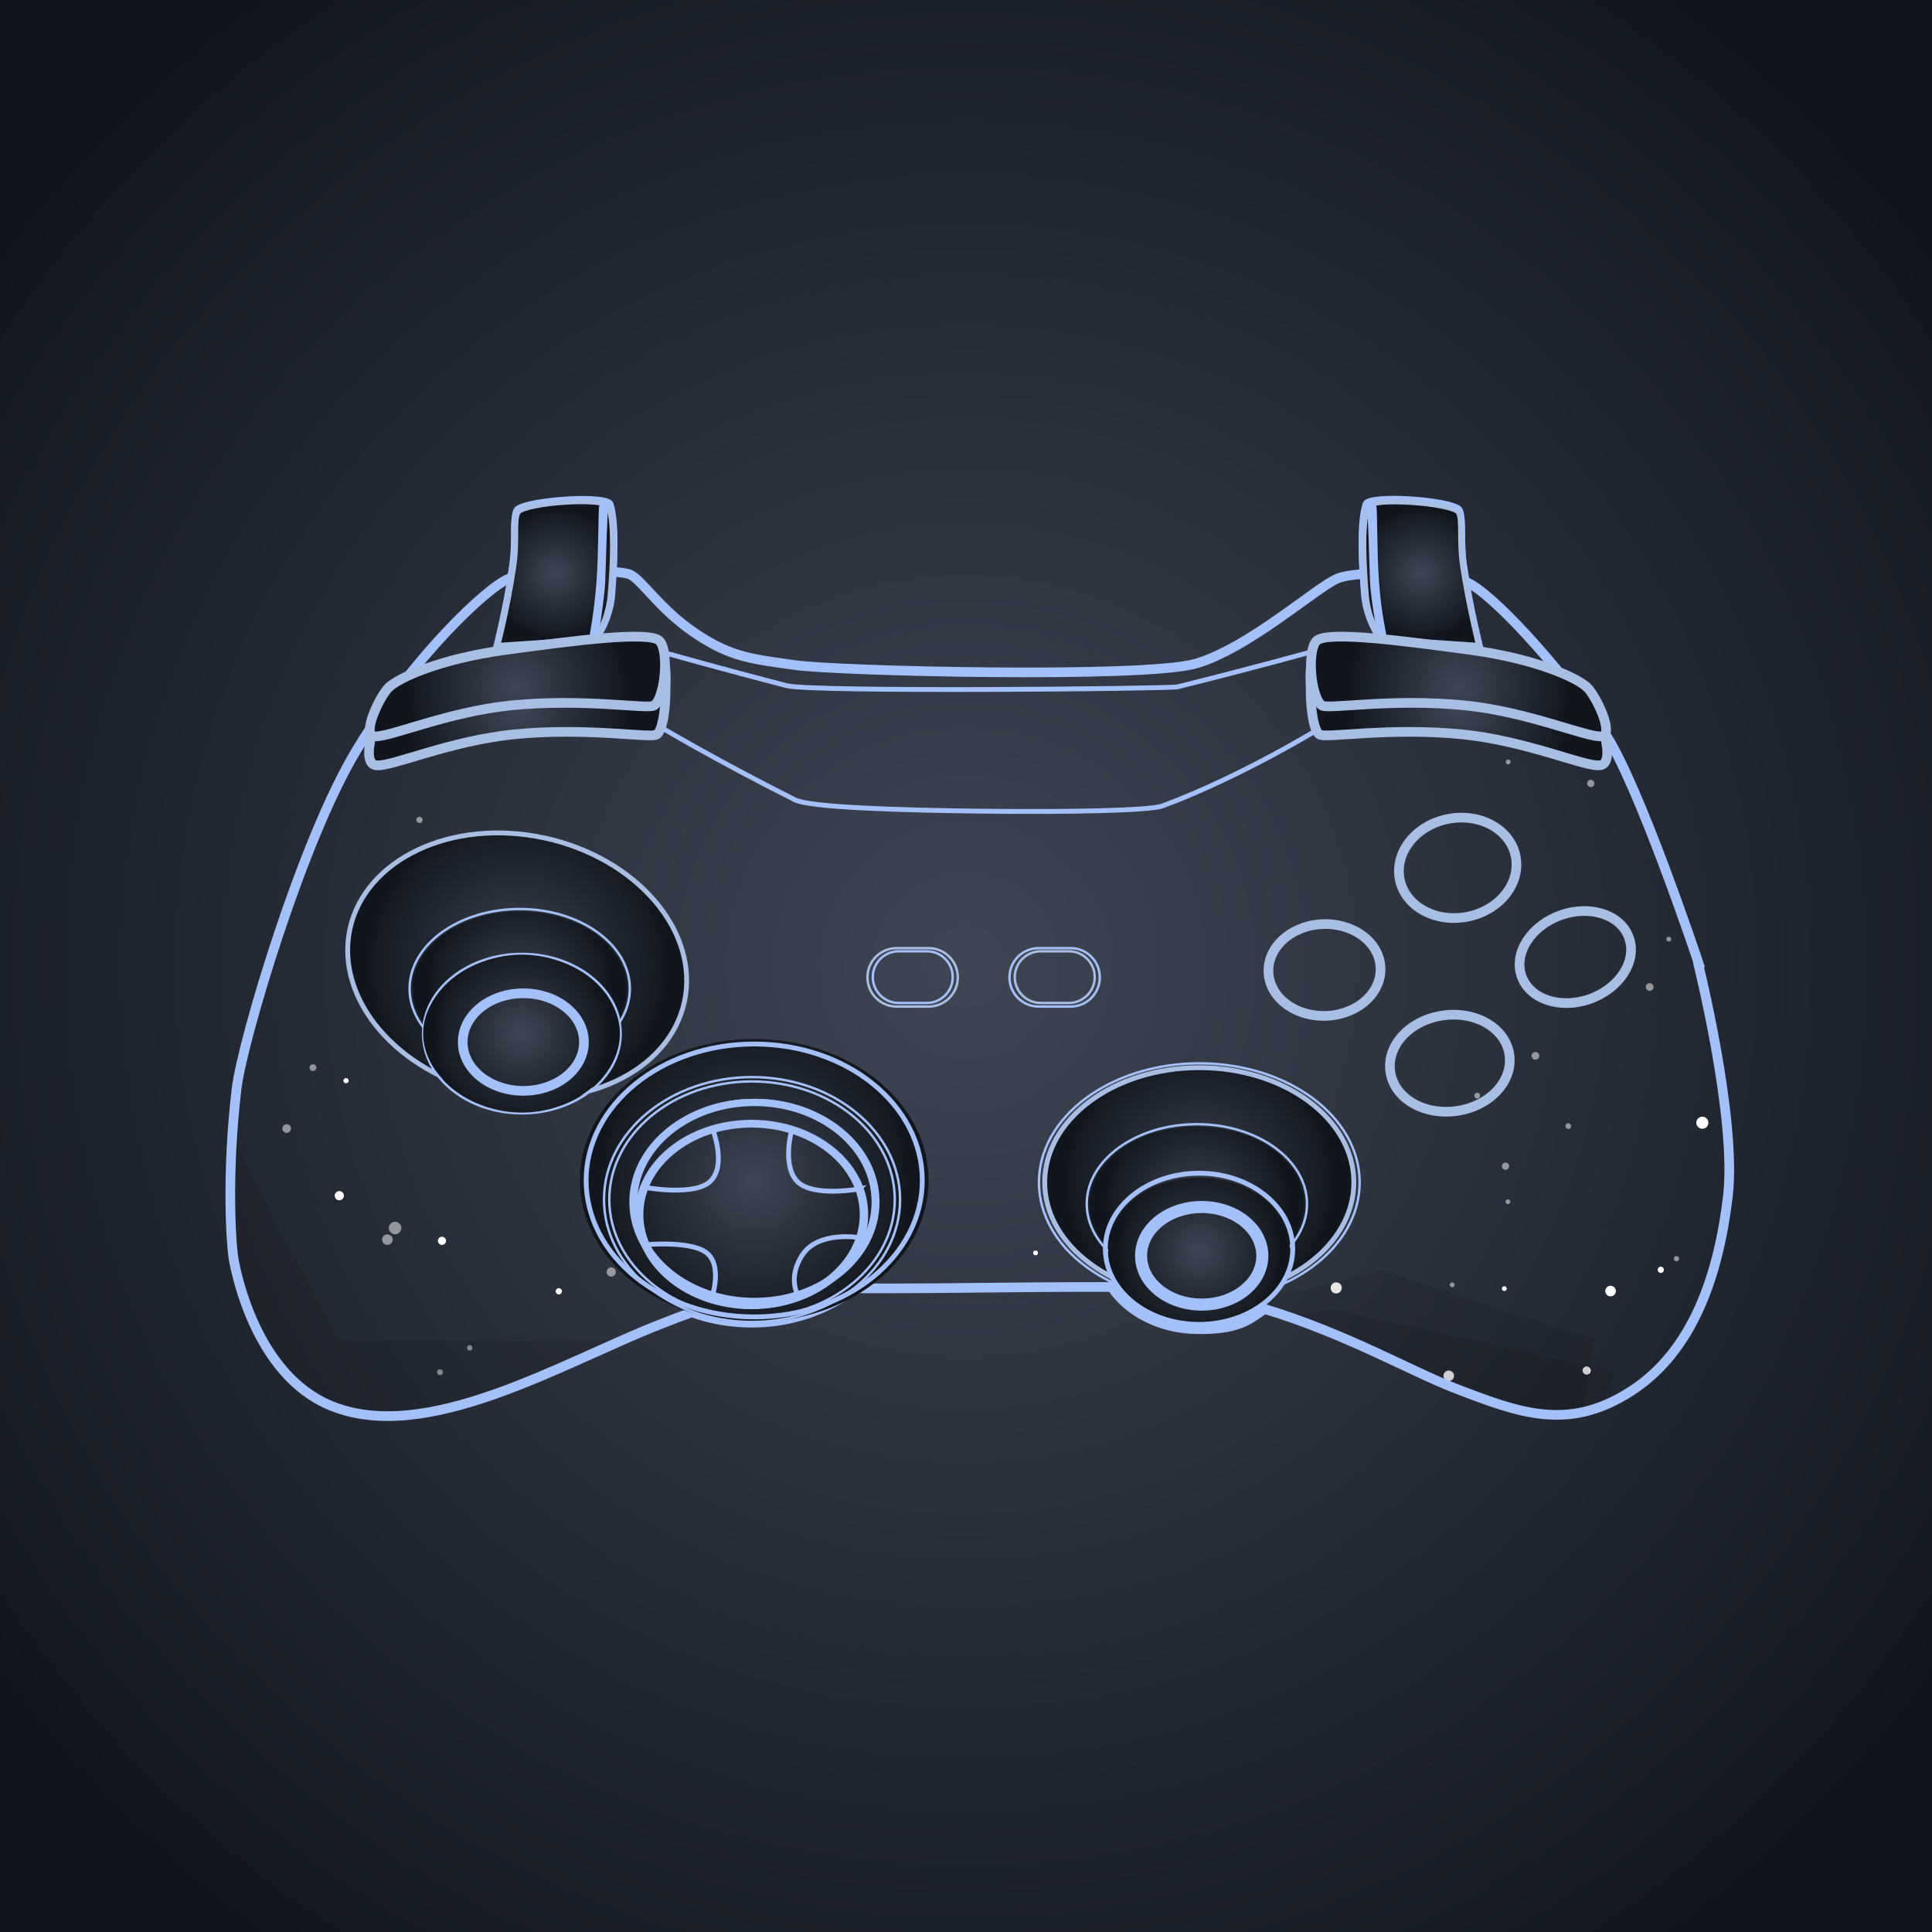 <?xml version="1.0" encoding="UTF-8"?>
<svg id="Layer_1" xmlns="http://www.w3.org/2000/svg" version="1.1" xmlns:xlink="http://www.w3.org/1999/xlink" viewBox="0 0 800 800">
  <rect x="0" y="0" width="800" height="800" fill="#333333" stroke="none"/>
  <!-- Generator: Adobe Illustrator 29.8.3, SVG Export Plug-In . SVG Version: 2.1.1 Build 3)  -->
  <defs>
    <style>
      .st0, .st1, .st2, .st3, .st4, .st5, .st6, .st7, .st8, .st9, .st10, .st11, .st12, .st13, .st14 {
        stroke-miterlimit: 10;
      }

      .st0, .st2, .st4, .st5, .st6, .st15, .st9, .st13 {
        fill: none;
      }

      .st0, .st2, .st5, .st6, .st13 {
        stroke: #a4c0f8;
      }

      .st0, .st3, .st7, .st11, .st14 {
        stroke-width: 2px;
      }

      .st16 {
        fill: url(#radial-gradient5);
      }

      .st16, .st17, .st18, .st19, .st20, .st21, .st22, .st23, .st24, .st25, .st26, .st27, .st28, .st29, .st30, .st31, .st32, .st33, .st34 {
        isolation: isolate;
      }

      .st16, .st17, .st18, .st19, .st20, .st21, .st23, .st25, .st26, .st28, .st29, .st30, .st31, .st33, .st34 {
        mix-blend-mode: screen;
      }

      .st17 {
        fill: url(#radial-gradient13);
      }

      .st35 {
        fill: url(#radial-gradient20);
      }

      .st1 {
        fill: url(#radial-gradient26);
      }

      .st1, .st3, .st4, .st7, .st8, .st9, .st10, .st11, .st12, .st14 {
        stroke: #a8bee3;
      }

      .st1, .st4, .st8, .st10, .st12, .st13 {
        stroke-width: 4px;
      }

      .st2 {
        stroke-width: 3px;
      }

      .st3 {
        fill: url(#radial-gradient25);
      }

      .st18 {
        fill: url(#radial-gradient10);
      }

      .st36 {
        fill: #fff;
      }

      .st19 {
        fill: url(#radial-gradient9);
      }

      .st6 {
        stroke-width: 5px;
      }

      .st20 {
        fill: url(#radial-gradient1);
      }

      .st21 {
        fill: url(#radial-gradient4);
      }

      .st7 {
        fill: url(#radial-gradient17);
      }

      .st22 {
        opacity: .5;
      }

      .st22, .st24 {
        mix-blend-mode: overlay;
      }

      .st37 {
        fill: url(#radial-gradient);
      }

      .st38 {
        fill: url(#radial-gradient21);
      }

      .st39 {
        fill: url(#radial-gradient19);
      }

      .st23 {
        fill: url(#radial-gradient14);
      }

      .st40 {
        fill: url(#radial-gradient22);
      }

      .st25 {
        fill: url(#radial-gradient12);
      }

      .st26 {
        fill: url(#radial-gradient6);
      }

      .st28 {
        fill: url(#radial-gradient11);
      }

      .st29 {
        fill: url(#radial-gradient15);
      }

      .st30 {
        fill: url(#radial-gradient7);
      }

      .st31 {
        fill: url(#radial-gradient3);
      }

      .st8 {
        fill: url(#radial-gradient28);
      }

      .st10 {
        fill: url(#radial-gradient27);
      }

      .st11 {
        fill: url(#radial-gradient23);
      }

      .st41 {
        display: none;
      }

      .st12 {
        fill: url(#radial-gradient24);
      }

      .st32 {
        mix-blend-mode: multiply;
        opacity: .1;
      }

      .st33 {
        fill: url(#radial-gradient8);
      }

      .st14 {
        fill: url(#radial-gradient18);
      }

      .st34 {
        fill: url(#radial-gradient2);
      }

      .st42 {
        clip-path: url(#clippath);
      }

      .st43 {
        fill: url(#radial-gradient16);
      }
    </style>
    <radialGradient id="radial-gradient" cx="400" cy="124" fx="400" fy="124" r="499.5" gradientTransform="translate(0 524) scale(1 -1)" gradientUnits="userSpaceOnUse">
      <stop offset="0" stop-color="#3e4654"/>
      <stop offset="1" stop-color="#11161e"/>
    </radialGradient>
    <clipPath id="clippath">
      <path class="st15" d="M703.2,398.3s-24.9-74.7-39-95.3c-18.6-27.2-46.6-57.9-57.2-62.2-1.5-.6-.9-29.9-3.1-30.4-8.5-1.8-27.2-2.8-37.9-2.4s-.5,29.4-2.1,29.5c-4.4.4-8,1-10.2,1.9-8.7,3.7-36.9,29-58.6,35.2-21.7,6.2-148.5,3.1-165.9.6-17.3-2.5-26.1-3-40.9-12.9-14.9-9.9-22.3-22.1-27.2-24.5-15-4.9-3.2-31.3-11-31.4-9.4,0-28.1,4.5-35.6,5.7s-2.5,26.7-3.9,27.3c-9.3,3.7-40.1,33.1-63,70.9-22.9,37.8-47.3,120.7-49.7,140-4.3,35.9-2.3,65.2-1.2,71.2,1.1,6,9.3,47.3,39.8,60.2,39.6,16.7,95.9-17.5,136.2-33.3,42-16.5,51.9-15.1,81.2-15.1,58.2,0,53.8-.6,112-.6s108.9,31.3,136.1,41.8c27.2,10.5,47.2,18.1,73.2,1.4s36.4-48.7,40.2-80.9c3.7-32.2-12.4-96.5-12.4-96.5l.2-.2h0Z"/>
    </clipPath>
    <radialGradient id="radial-gradient1" cx="-430.1" cy="950.8" fx="-430.1" fy="950.8" r=".6" gradientTransform="translate(-6393.6 -30676.7) rotate(-170.9) scale(30.5 -30.6)" gradientUnits="userSpaceOnUse">
      <stop offset="0" stop-color="#fff"/>
      <stop offset=".2" stop-color="#2ecee9"/>
      <stop offset=".2" stop-color="#1ba7d6"/>
      <stop offset=".2" stop-color="#0780c3"/>
      <stop offset=".2" stop-color="#0071bc"/>
      <stop offset=".3" stop-color="#005e9c"/>
      <stop offset=".5" stop-color="#003c65"/>
      <stop offset=".7" stop-color="#002239"/>
      <stop offset=".8" stop-color="#000f1a"/>
      <stop offset=".9" stop-color="#000406"/>
      <stop offset="1" stop-color="#000"/>
    </radialGradient>
    <radialGradient id="radial-gradient2" cx="-430.8" cy="950.7" fx="-430.8" fy="950.7" r=".6" gradientTransform="translate(-6250.7 -30682.3) rotate(-170.9) scale(30.5 -30.6)" gradientUnits="userSpaceOnUse">
      <stop offset="0" stop-color="#fff"/>
      <stop offset=".2" stop-color="#2ecee9"/>
      <stop offset=".2" stop-color="#1ba7d6"/>
      <stop offset=".2" stop-color="#0780c3"/>
      <stop offset=".2" stop-color="#0071bc"/>
      <stop offset=".3" stop-color="#005e9c"/>
      <stop offset=".5" stop-color="#003c65"/>
      <stop offset=".7" stop-color="#002239"/>
      <stop offset=".8" stop-color="#000f1a"/>
      <stop offset=".9" stop-color="#000406"/>
      <stop offset="1" stop-color="#000"/>
    </radialGradient>
    <radialGradient id="radial-gradient3" cx="-429.5" cy="949.1" fx="-429.5" fy="949.1" r=".6" gradientTransform="translate(-6470 -31071.2) rotate(-170.9) scale(30.5 -30.6)" gradientUnits="userSpaceOnUse">
      <stop offset="0" stop-color="#fff"/>
      <stop offset=".2" stop-color="#2ecee9"/>
      <stop offset=".2" stop-color="#1ba7d6"/>
      <stop offset=".2" stop-color="#0780c3"/>
      <stop offset=".2" stop-color="#0071bc"/>
      <stop offset=".3" stop-color="#005e9c"/>
      <stop offset=".5" stop-color="#003c65"/>
      <stop offset=".7" stop-color="#002239"/>
      <stop offset=".8" stop-color="#000f1a"/>
      <stop offset=".9" stop-color="#000406"/>
      <stop offset="1" stop-color="#000"/>
    </radialGradient>
    <radialGradient id="radial-gradient4" cx="-436" cy="953.2" fx="-436" fy="953.2" r=".6" gradientTransform="translate(-4343.8 -24338.5) rotate(-170.9) scale(24.2 -24.2)" gradientUnits="userSpaceOnUse">
      <stop offset="0" stop-color="#fff"/>
      <stop offset=".2" stop-color="#2ecee9"/>
      <stop offset=".2" stop-color="#1ba7d6"/>
      <stop offset=".2" stop-color="#0780c3"/>
      <stop offset=".2" stop-color="#0071bc"/>
      <stop offset=".3" stop-color="#005e9c"/>
      <stop offset=".5" stop-color="#003c65"/>
      <stop offset=".7" stop-color="#002239"/>
      <stop offset=".8" stop-color="#000f1a"/>
      <stop offset=".9" stop-color="#000406"/>
      <stop offset="1" stop-color="#000"/>
    </radialGradient>
    <radialGradient id="radial-gradient5" cx="-436.8" cy="953" fx="-436.8" fy="953" r=".6" gradientTransform="translate(-4209.3 -24338.5) rotate(-170.9) scale(24.2 -24.2)" gradientUnits="userSpaceOnUse">
      <stop offset="0" stop-color="#fff"/>
      <stop offset=".2" stop-color="#2ecee9"/>
      <stop offset=".2" stop-color="#1ba7d6"/>
      <stop offset=".2" stop-color="#0780c3"/>
      <stop offset=".2" stop-color="#0071bc"/>
      <stop offset=".3" stop-color="#005e9c"/>
      <stop offset=".5" stop-color="#003c65"/>
      <stop offset=".7" stop-color="#002239"/>
      <stop offset=".8" stop-color="#000f1a"/>
      <stop offset=".9" stop-color="#000406"/>
      <stop offset="1" stop-color="#000"/>
    </radialGradient>
    <radialGradient id="radial-gradient6" cx="-471.6" cy="941.9" fx="-471.6" fy="941.9" r=".6" gradientTransform="translate(-19487.9 -638.4) rotate(-98.7) scale(20.1)" gradientUnits="userSpaceOnUse">
      <stop offset="0" stop-color="#0071bc"/>
      <stop offset="0" stop-color="#0569b5"/>
      <stop offset=".3" stop-color="#2b3990"/>
      <stop offset=".7" stop-color="#0e1330"/>
      <stop offset="1" stop-color="#000"/>
    </radialGradient>
    <radialGradient id="radial-gradient7" cx="-479.6" cy="943.6" fx="-479.6" fy="943.6" r=".6" gradientTransform="translate(-19070.7 456.6) rotate(-98.7) scale(20.1)" gradientUnits="userSpaceOnUse">
      <stop offset="0" stop-color="#0071bc"/>
      <stop offset="0" stop-color="#0569b5"/>
      <stop offset=".3" stop-color="#2b3990"/>
      <stop offset=".7" stop-color="#0e1330"/>
      <stop offset="1" stop-color="#000"/>
    </radialGradient>
    <radialGradient id="radial-gradient8" cx="-466.5" cy="943.8" fx="-466.5" fy="943.8" r=".6" gradientTransform="translate(-23738 -1016) rotate(-98.7) scale(24.9)" gradientUnits="userSpaceOnUse">
      <stop offset="0" stop-color="#0071bc"/>
      <stop offset="0" stop-color="#0569b5"/>
      <stop offset=".3" stop-color="#2b3990"/>
      <stop offset=".7" stop-color="#0e1330"/>
      <stop offset="1" stop-color="#000"/>
    </radialGradient>
    <radialGradient id="radial-gradient9" cx="-473.7" cy="940.6" fx="-473.7" fy="940.6" r=".6" gradientTransform="translate(-21746.3 -16.2) rotate(-98.7) scale(22.4)" gradientUnits="userSpaceOnUse">
      <stop offset="0" stop-color="#0071bc"/>
      <stop offset="0" stop-color="#0569b5"/>
      <stop offset=".3" stop-color="#2b3990"/>
      <stop offset=".7" stop-color="#0e1330"/>
      <stop offset="1" stop-color="#000"/>
    </radialGradient>
    <radialGradient id="radial-gradient10" cx="-492" cy="942.3" fx="-492" fy="942.3" r=".6" gradientTransform="translate(-14917.5 1080.2) rotate(-98.7) scale(15.5)" gradientUnits="userSpaceOnUse">
      <stop offset="0" stop-color="#0071bc"/>
      <stop offset="0" stop-color="#0569b5"/>
      <stop offset=".3" stop-color="#2b3990"/>
      <stop offset=".7" stop-color="#0e1330"/>
      <stop offset="1" stop-color="#000"/>
    </radialGradient>
    <radialGradient id="radial-gradient11" cx="-495.6" cy="945.3" fx="-495.6" fy="945.3" r=".6" gradientTransform="translate(-14530.1 1422.7) rotate(-98.7) scale(15.5)" gradientUnits="userSpaceOnUse">
      <stop offset="0" stop-color="#0071bc"/>
      <stop offset="0" stop-color="#0569b5"/>
      <stop offset=".3" stop-color="#2b3990"/>
      <stop offset=".7" stop-color="#0e1330"/>
      <stop offset="1" stop-color="#000"/>
    </radialGradient>
    <radialGradient id="radial-gradient12" cx="-491.4" cy="940.9" fx="-491.4" fy="940.9" r=".6" gradientTransform="translate(-15076 1029.4) rotate(-98.7) scale(15.5)" gradientUnits="userSpaceOnUse">
      <stop offset="0" stop-color="#0071bc"/>
      <stop offset="0" stop-color="#0569b5"/>
      <stop offset=".3" stop-color="#2b3990"/>
      <stop offset=".7" stop-color="#0e1330"/>
      <stop offset="1" stop-color="#000"/>
    </radialGradient>
    <radialGradient id="radial-gradient13" cx="-465.8" cy="941" fx="-465.8" fy="941" r=".6" gradientTransform="translate(-24248.4 -1069.8) rotate(-98.7) scale(24.9)" gradientUnits="userSpaceOnUse">
      <stop offset="0" stop-color="#0071bc"/>
      <stop offset="0" stop-color="#0569b5"/>
      <stop offset=".3" stop-color="#2b3990"/>
      <stop offset=".7" stop-color="#0e1330"/>
      <stop offset="1" stop-color="#000"/>
    </radialGradient>
    <radialGradient id="radial-gradient14" cx="-611.7" cy="943.8" fx="-611.7" fy="943.8" r=".9" gradientTransform="translate(-23707 -835.8) rotate(-98.7) scale(24.9)" gradientUnits="userSpaceOnUse">
      <stop offset="0" stop-color="#0071bc"/>
      <stop offset="0" stop-color="#0569b5"/>
      <stop offset=".3" stop-color="#2b3990"/>
      <stop offset=".7" stop-color="#0e1330"/>
      <stop offset="1" stop-color="#000"/>
    </radialGradient>
    <radialGradient id="radial-gradient15" cx="-883.4" cy="942.8" fx="-883.4" fy="942.8" r="1" gradientTransform="translate(-14605.1 1819.4) rotate(-98.7) scale(15.4)" gradientUnits="userSpaceOnUse">
      <stop offset="0" stop-color="#0071bc"/>
      <stop offset="0" stop-color="#0569b5"/>
      <stop offset=".3" stop-color="#2b3990"/>
      <stop offset=".7" stop-color="#0e1330"/>
      <stop offset="1" stop-color="#000"/>
    </radialGradient>
    <radialGradient id="radial-gradient16" cx="312.3" cy="766.8" fx="312.3" fy="766.8" r="65.8" gradientTransform="translate(0 -278)" gradientUnits="userSpaceOnUse">
      <stop offset="0" stop-color="#3e4654"/>
      <stop offset="1" stop-color="#11161e"/>
    </radialGradient>
    <radialGradient id="radial-gradient17" cx="496.6" cy="767.6" fx="496.6" fy="767.6" r="56.4" gradientTransform="translate(0 -278)" gradientUnits="userSpaceOnUse">
      <stop offset="0" stop-color="#3e4654"/>
      <stop offset="1" stop-color="#11161e"/>
    </radialGradient>
    <radialGradient id="radial-gradient18" cx="214.1" cy="677.8" fx="214.1" fy="677.8" r="63" gradientTransform="translate(0 -278)" gradientUnits="userSpaceOnUse">
      <stop offset="0" stop-color="#3e4654"/>
      <stop offset="1" stop-color="#11161e"/>
    </radialGradient>
    <radialGradient id="radial-gradient19" cx="495.6" cy="776.5" fx="495.6" fy="776.5" r="38.6" gradientTransform="translate(0 -278)" gradientUnits="userSpaceOnUse">
      <stop offset="0" stop-color="#3e4654"/>
      <stop offset="1" stop-color="#11161e"/>
    </radialGradient>
    <radialGradient id="radial-gradient20" cx="496.5" cy="796" fx="496.5" fy="796" r="34.2" gradientTransform="translate(0 -278)" gradientUnits="userSpaceOnUse">
      <stop offset="0" stop-color="#3e4654"/>
      <stop offset="1" stop-color="#11161e"/>
    </radialGradient>
    <radialGradient id="radial-gradient21" cx="215.2" cy="687.4" fx="215.2" fy="687.4" r="38.6" gradientTransform="translate(0 -278)" gradientUnits="userSpaceOnUse">
      <stop offset="0" stop-color="#3e4654"/>
      <stop offset="1" stop-color="#11161e"/>
    </radialGradient>
    <radialGradient id="radial-gradient22" cx="215.9" cy="706" fx="215.9" fy="706" r="37" gradientTransform="translate(0 -278)" gradientUnits="userSpaceOnUse">
      <stop offset="0" stop-color="#3e4654"/>
      <stop offset="1" stop-color="#11161e"/>
    </radialGradient>
    <radialGradient id="radial-gradient23" cx="230" cy="515.5" fx="230" fy="515.5" r="26.9" gradientTransform="translate(0 -278)" gradientUnits="userSpaceOnUse">
      <stop offset="0" stop-color="#3e4654"/>
      <stop offset="1" stop-color="#11161e"/>
    </radialGradient>
    <radialGradient id="radial-gradient24" cx="604.1" cy="571" fx="604.1" fy="571" r="46.5" gradientTransform="translate(0 -278)" gradientUnits="userSpaceOnUse">
      <stop offset="0" stop-color="#3e4654"/>
      <stop offset="1" stop-color="#11161e"/>
    </radialGradient>
    <radialGradient id="radial-gradient25" cx="588.4" cy="515.5" fx="588.4" fy="515.5" r="26.9" gradientTransform="translate(0 -278)" gradientUnits="userSpaceOnUse">
      <stop offset="0" stop-color="#3e4654"/>
      <stop offset="1" stop-color="#11161e"/>
    </radialGradient>
    <radialGradient id="radial-gradient26" cx="604" cy="562.3" fx="604" fy="562.3" r="45.6" gradientTransform="translate(0 -278)" gradientUnits="userSpaceOnUse">
      <stop offset="0" stop-color="#3e4654"/>
      <stop offset="1" stop-color="#11161e"/>
    </radialGradient>
    <radialGradient id="radial-gradient27" cx="214.2" cy="571" fx="214.2" fy="571" r="46.6" gradientTransform="translate(0 -278)" gradientUnits="userSpaceOnUse">
      <stop offset="0" stop-color="#3e4654"/>
      <stop offset="1" stop-color="#11161e"/>
    </radialGradient>
    <radialGradient id="radial-gradient28" cx="214.2" cy="562.3" fx="214.2" fy="562.3" r="45.6" gradientTransform="translate(0 -278)" gradientUnits="userSpaceOnUse">
      <stop offset="0" stop-color="#3e4654"/>
      <stop offset="1" stop-color="#11161e"/>
    </radialGradient>
  </defs>
  <g class="st27">
    <g id="Layer_3">
      <rect class="st37" width="800.1" height="800.1"/>
    </g>
    <g id="Layer_4">
      <g class="st42">
        <g id="Group_864">
          <g id="Group_836">
            <g id="Group_835">
              <g id="Group_721" class="st24">
                <g id="Group_677">
                  <path id="Path_1270" class="st36" d="M100.3,199.3c.8,0,1.4-.6,1.4-1.4s-.6-1.4-1.4-1.4-1.4.6-1.4,1.4.6,1.4,1.4,1.4Z"/>
                </g>
                <g id="Group_678">
                  <path id="Path_1271" class="st36" d="M122.7,265.6c1,0,1.9-.8,1.9-1.9s-.8-1.9-1.9-1.9-1.9.8-1.9,1.9h0c0,1,.8,1.9,1.9,1.9Z"/>
                </g>
                <g id="Group_679">
                  <path id="Path_1272" class="st36" d="M105.6,306.5c1.3,0,2.3-1,2.3-2.3s-1-2.3-2.3-2.3-2.3,1-2.3,2.3,1,2.3,2.3,2.3h0Z"/>
                </g>
                <g id="Group_680">
                  <path id="Path_1273" class="st36" d="M102.6,335.6c1.4,0,2.5-1.1,2.5-2.5s-1.1-2.5-2.5-2.5-2.5,1.1-2.5,2.5,1.1,2.5,2.5,2.5h0Z"/>
                </g>
                <g id="Group_681">
                  <circle id="Ellipse_159" class="st36" cx="112" cy="390.3" r="1.8"/>
                </g>
                <g id="Group_682">
                  <path id="Path_1274" class="st36" d="M143.3,448.6c.6,0,1.1-.5,1.1-1.1s-.5-1.1-1.1-1.1-1.1.5-1.1,1.1.5,1.1,1.1,1.1h0Z"/>
                </g>
                <g id="Group_683">
                  <circle id="Ellipse_160" class="st36" cx="140.5" cy="495.1" r="1.9"/>
                </g>
                <g id="Group_684">
                  <path id="Path_1275" class="st36" d="M183,515.5c.9,0,1.7-.8,1.7-1.7s-.8-1.7-1.7-1.7-1.7.8-1.7,1.7.8,1.7,1.7,1.7h0Z"/>
                </g>
                <g id="Group_685">
                  <path id="Path_1276" class="st36" d="M231.4,536c.7,0,1.3-.6,1.3-1.3s-.6-1.3-1.3-1.3-1.3.6-1.3,1.3.6,1.3,1.3,1.3h0Z"/>
                </g>
                <g id="Group_686">
                  <path id="Path_1277" class="st36" d="M298,562.6c1.1,0,2-.9,2-2s-.9-2-2-2-2,.9-2,2h0c0,1.1.9,2,2,2Z"/>
                </g>
                <g id="Group_687">
                  <path id="Path_1278" class="st36" d="M325,512c1,0,1.8-.8,1.8-1.8s-.8-1.8-1.8-1.8-1.8.8-1.8,1.8.8,1.8,1.8,1.8Z"/>
                </g>
                <g id="Group_688">
                  <path id="Path_1279" class="st36" d="M371.2,556.8c1.3,0,2.4-1.1,2.4-2.4s-1.1-2.4-2.4-2.4-2.4,1.1-2.4,2.4h0c0,1.3,1.1,2.4,2.4,2.4Z"/>
                </g>
                <g id="Group_689">
                  <circle id="Ellipse_161" class="st36" cx="428.8" cy="518.8" r="1"/>
                </g>
                <g id="Group_690">
                  <path id="Path_1280" class="st36" d="M451.2,556.7c1,0,1.8-.8,1.8-1.8s-.8-1.8-1.8-1.8-1.8.8-1.8,1.8h0c0,1,.8,1.8,1.8,1.8Z"/>
                </g>
                <g id="Group_691">
                  <path id="Path_1281" class="st36" d="M485.1,557.1c1,0,1.8-.8,1.8-1.8s-.8-1.8-1.8-1.8-1.8.8-1.8,1.8.8,1.8,1.8,1.8Z"/>
                </g>
                <g id="Group_692">
                  <path id="Path_1282" class="st36" d="M553.3,535.6c1.2,0,2.3-1,2.3-2.3s-1-2.3-2.3-2.3-2.3,1-2.3,2.3,1,2.3,2.3,2.3h0Z"/>
                </g>
                <g id="Group_693">
                  <path id="Path_1283" class="st36" d="M599.9,571.9c1.2,0,2.2-1,2.2-2.2s-1-2.2-2.2-2.2-2.2,1-2.2,2.2h0c0,1.2,1,2.2,2.2,2.2Z"/>
                </g>
                <g id="Group_694">
                  <path id="Path_1284" class="st36" d="M622.9,534.6c.5,0,1-.4,1-1s-.4-1-1-1-1,.4-1,1h0c0,.5.4,1,1,1Z"/>
                </g>
                <g id="Group_695">
                  <path id="Path_1285" class="st36" d="M657,569.2c1,0,1.7-.8,1.7-1.7s-.8-1.7-1.7-1.7-1.7.8-1.7,1.7.8,1.7,1.7,1.7h0Z"/>
                </g>
                <g id="Group_696">
                  <path id="Path_1286" class="st36" d="M666.9,536.8c1.2,0,2.2-1,2.2-2.2s-1-2.2-2.2-2.2-2.2,1-2.2,2.2,1,2.2,2.2,2.2h0Z"/>
                </g>
                <g id="Group_697">
                  <path id="Path_1287" class="st36" d="M687.7,527.1c.7,0,1.3-.6,1.3-1.3s-.6-1.3-1.3-1.3-1.3.6-1.3,1.3h0c0,.7.6,1.3,1.3,1.3Z"/>
                </g>
                <g id="Group_698">
                  <path id="Path_1288" class="st36" d="M704.9,467.4c1.4,0,2.5-1.1,2.5-2.5s-1.1-2.5-2.5-2.5-2.5,1.1-2.5,2.5,1.1,2.5,2.5,2.5Z"/>
                </g>
                <g id="Group_699">
                  <path id="Path_1289" class="st36" d="M716.2,406.2c.6,0,1-.5,1-1s-.5-1-1-1-1,.5-1,1h0c0,.6.5,1,1,1Z"/>
                </g>
                <g id="Group_700">
                  <path id="Path_1290" class="st36" d="M709.2,340.6c.7,0,1.2-.6,1.2-1.2s-.6-1.2-1.2-1.2-1.2.6-1.2,1.2.6,1.2,1.2,1.2Z"/>
                </g>
                <g id="Group_701">
                  <circle id="Ellipse_162" class="st36" cx="717.9" cy="315.3" r="1.1"/>
                </g>
                <g id="Group_702">
                  <circle id="Ellipse_163" class="st36" cx="685.6" cy="299.3" r="2.6"/>
                </g>
                <g id="Group_703">
                  <path id="Path_1291" class="st36" d="M694.1,280.8c1.2,0,2.2-1,2.2-2.2s-1-2.2-2.2-2.2-2.2,1-2.2,2.2h0c0,1.2,1,2.2,2.2,2.2Z"/>
                </g>
                <g id="Group_704">
                  <path id="Path_1292" class="st36" d="M686.9,264.3c.8,0,1.5-.7,1.5-1.5s-.7-1.5-1.5-1.5-1.5.7-1.5,1.5h0c0,.8.7,1.5,1.5,1.5Z"/>
                </g>
                <g id="Group_705">
                  <circle id="Ellipse_164" class="st36" cx="688.5" cy="197.3" r="1.1"/>
                </g>
                <g id="Group_706">
                  <path id="Path_1293" class="st36" d="M672.6,157.4c1,0,1.8-.8,1.8-1.8s-.8-1.8-1.8-1.8-1.8.8-1.8,1.8h0c0,1,.8,1.8,1.8,1.8Z"/>
                </g>
                <g id="Group_707">
                  <path id="Path_1294" class="st36" d="M620.2,152.4c1.3,0,2.3-1,2.3-2.3s-1-2.3-2.3-2.3-2.3,1-2.3,2.3,1,2.3,2.3,2.3h0Z"/>
                </g>
                <g id="Group_708">
                  <path id="Path_1295" class="st36" d="M589.3,132.4c1,0,1.8-.8,1.8-1.8s-.8-1.8-1.8-1.8-1.8.8-1.8,1.8.8,1.8,1.8,1.8h0Z"/>
                </g>
                <g id="Group_709">
                  <path id="Path_1296" class="st36" d="M541.1,160.7c1.3,0,2.4-1.1,2.4-2.4s-1.1-2.4-2.4-2.4-2.4,1.1-2.4,2.4h0c0,1.3,1.1,2.4,2.4,2.4Z"/>
                </g>
                <g id="Group_710">
                  <path id="Path_1297" class="st36" d="M495.4,128.6c1,0,1.9-.8,1.9-1.9s-.8-1.9-1.9-1.9-1.9.8-1.9,1.9.8,1.9,1.9,1.9h0Z"/>
                </g>
                <g id="Group_711">
                  <path id="Path_1298" class="st36" d="M464,164.9c.5,0,.9-.4.9-.9s-.4-.9-.9-.9-.9.4-.9.9h0c0,.5.4.9.9.9Z"/>
                </g>
                <g id="Group_712">
                  <path id="Path_1299" class="st36" d="M432,160.9c.7,0,1.2-.6,1.2-1.2s-.6-1.2-1.2-1.2-1.2.6-1.2,1.2h0c0,.7.6,1.2,1.2,1.2Z"/>
                </g>
                <g id="Group_713">
                  <path id="Path_1300" class="st36" d="M366.7,150.5c1.2,0,2.1-.9,2.1-2.1s-.9-2.1-2.1-2.1-2.1.9-2.1,2.1.9,2.1,2.1,2.1h0Z"/>
                </g>
                <g id="Group_714">
                  <path id="Path_1301" class="st36" d="M319.5,166.9c.7,0,1.2-.5,1.2-1.2s-.5-1.2-1.2-1.2-1.2.5-1.2,1.2.5,1.2,1.2,1.2Z"/>
                </g>
                <g id="Group_715">
                  <path id="Path_1302" class="st36" d="M268.9,166.3c1,0,1.9-.8,1.9-1.9s-.8-1.9-1.9-1.9-1.9.8-1.9,1.9h0c0,1,.8,1.9,1.9,1.9h0Z"/>
                </g>
                <g id="Group_716">
                  <path id="Path_1303" class="st36" d="M254.7,169.3c.8,0,1.5-.7,1.5-1.5s-.7-1.5-1.5-1.5-1.5.7-1.5,1.5.7,1.5,1.5,1.5h0Z"/>
                </g>
                <g id="Group_717">
                  <path id="Path_1304" class="st36" d="M218.8,168.4c.8,0,1.4-.6,1.4-1.4s-.6-1.4-1.4-1.4-1.4.6-1.4,1.4h0c0,.8.6,1.4,1.4,1.4Z"/>
                </g>
                <g id="Group_718">
                  <path id="Path_1305" class="st36" d="M193.6,123.4c1.2,0,2.2-1,2.2-2.2s-1-2.2-2.2-2.2-2.2,1-2.2,2.2h0c0,1.2,1,2.2,2.2,2.2Z"/>
                </g>
                <g id="Group_719">
                  <path id="Path_1306" class="st36" d="M160.8,149.4c.8,0,1.4-.6,1.4-1.4s-.6-1.4-1.4-1.4-1.4.6-1.4,1.4.6,1.4,1.4,1.4h0Z"/>
                </g>
                <g id="Group_720">
                  <circle id="Ellipse_165" class="st36" cx="92.8" cy="167.6" r="1.7"/>
                </g>
              </g>
              <g id="Group_734" class="st22">
                <g id="Group_722">
                  <path id="Path_1307" class="st36" d="M624.4,498.6c.6,0,1-.5,1-1s-.5-1-1-1-1,.5-1,1h0c0,.6.5,1,1,1Z"/>
                </g>
                <g id="Group_723">
                  <circle id="Ellipse_166" class="st36" cx="611.7" cy="453.7" r="1.2"/>
                </g>
                <g id="Group_724">
                  <path id="Path_1308" class="st36" d="M728.6,430.2c.8,0,1.4-.6,1.4-1.4s-.6-1.4-1.4-1.4-1.4.6-1.4,1.4.6,1.4,1.4,1.4h0Z"/>
                </g>
                <g id="Group_725">
                  <path id="Path_1309" class="st36" d="M683.1,410.3c.9,0,1.6-.7,1.6-1.6s-.7-1.6-1.6-1.6-1.6.7-1.6,1.6.7,1.6,1.6,1.6Z"/>
                </g>
                <g id="Group_726">
                  <circle id="Ellipse_167" class="st36" cx="691" cy="388.9" r="1"/>
                </g>
                <g id="Group_727">
                  <path id="Path_1310" class="st36" d="M734.7,370.1c.9,0,1.7-.7,1.7-1.7s-.7-1.7-1.7-1.7-1.7.7-1.7,1.7h0c0,.9.7,1.7,1.7,1.7h0Z"/>
                </g>
                <g id="Group_728">
                  <circle id="Ellipse_168" class="st36" cx="742.1" cy="351" r="1"/>
                </g>
                <g id="Group_729">
                  <path id="Path_1311" class="st36" d="M626.4,303.9c.7,0,1.3-.6,1.3-1.3s-.6-1.3-1.3-1.3-1.3.6-1.3,1.3h0c0,.7.6,1.3,1.3,1.3Z"/>
                </g>
                <g id="Group_730">
                  <path id="Path_1312" class="st36" d="M607.1,238.9c.7,0,1.2-.6,1.2-1.2s-.6-1.2-1.2-1.2-1.2.6-1.2,1.2.6,1.2,1.2,1.2h0Z"/>
                </g>
                <g id="Group_731">
                  <path id="Path_1313" class="st36" d="M712.7,230.8c1,0,1.9-.8,1.9-1.9s-.8-1.9-1.9-1.9-1.9.8-1.9,1.9h0c0,1,.8,1.9,1.9,1.9Z"/>
                </g>
                <g id="Group_732">
                  <path id="Path_1314" class="st36" d="M613.5,164.2c1.2,0,2.3-1,2.3-2.3s-1-2.3-2.3-2.3-2.3,1-2.3,2.3,1,2.3,2.3,2.3h0Z"/>
                </g>
                <g id="Group_733">
                  <path id="Path_1315" class="st36" d="M660.3,128.2c.9,0,1.5-.7,1.5-1.5s-.7-1.5-1.5-1.5-1.5.7-1.5,1.5h0c0,.9.7,1.5,1.5,1.5Z"/>
                </g>
              </g>
              <g id="Group_750" class="st22">
                <g id="Group_735">
                  <path id="Path_1316" class="st36" d="M118.7,469.1c1,0,1.8-.8,1.8-1.8s-.8-1.8-1.8-1.8-1.8.8-1.8,1.8h0c0,1,.8,1.8,1.8,1.8Z"/>
                </g>
                <g id="Group_736">
                  <circle id="Ellipse_169" class="st36" cx="160.4" cy="513.3" r="2.2"/>
                </g>
                <g id="Group_737">
                  <circle id="Ellipse_170" class="st36" cx="194.5" cy="558.1" r="1.1"/>
                </g>
                <g id="Group_738">
                  <path id="Path_1317" class="st36" d="M253.1,528.6c1,0,1.9-.8,1.9-1.9s-.8-1.9-1.9-1.9-1.9.8-1.9,1.9.8,1.9,1.9,1.9h0Z"/>
                </g>
                <g id="Group_739">
                  <circle id="Ellipse_171" class="st36" cx="312.9" cy="606.6" r="1.3"/>
                </g>
                <g id="Group_740">
                  <path id="Path_1318" class="st36" d="M347.3,518.3c1.1,0,2-.9,2-2s-.9-2-2-2-2,.9-2,2h0c0,1.1.9,2,2,2Z"/>
                </g>
                <g id="Group_741">
                  <path id="Path_1319" class="st36" d="M383.3,627.1c1,0,1.7-.8,1.7-1.7s-.8-1.7-1.7-1.7-1.7.8-1.7,1.7h0c0,1,.8,1.7,1.7,1.7Z"/>
                </g>
                <g id="Group_742">
                  <path id="Path_1320" class="st36" d="M413.1,579c.6,0,1.1-.5,1.1-1.1s-.5-1.1-1.1-1.1-1.1.5-1.1,1.1.5,1.1,1.1,1.1Z"/>
                </g>
                <g id="Group_743">
                  <path id="Path_1321" class="st36" d="M431,567.5c1.1,0,2-.9,2-2s-.9-2-2-2-2,.9-2,2h0c0,1.1.9,2,2,2Z"/>
                </g>
                <g id="Group_744">
                  <circle id="Ellipse_172" class="st36" cx="492.5" cy="584.7" r="1.7"/>
                </g>
                <g id="Group_745">
                  <path id="Path_1322" class="st36" d="M510.6,496.6c1.3,0,2.3-1,2.3-2.3s-1-2.3-2.3-2.3-2.3,1-2.3,2.3h0c0,1.3,1,2.3,2.3,2.3h0Z"/>
                </g>
                <g id="Group_746">
                  <path id="Path_1323" class="st36" d="M532.1,509.4c.8,0,1.4-.6,1.4-1.4s-.6-1.4-1.4-1.4-1.4.6-1.4,1.4.6,1.4,1.4,1.4h0Z"/>
                </g>
                <g id="Group_747">
                  <path id="Path_1324" class="st36" d="M608.1,577.1c.6,0,1-.5,1-1s-.5-1-1-1-1,.5-1,1h0c0,.6.5,1,1,1Z"/>
                </g>
                <g id="Group_748">
                  <circle id="Ellipse_173" class="st36" cx="623.4" cy="482.9" r="1.5"/>
                </g>
                <g id="Group_749">
                  <path id="Path_1325" class="st36" d="M694.2,522.3c.6,0,1.1-.5,1.1-1.1s-.5-1.1-1.1-1.1-1.1.5-1.1,1.1.5,1.1,1.1,1.1h0Z"/>
                </g>
              </g>
              <g id="Group_766" class="st22">
                <g id="Group_751">
                  <path id="Path_1326" class="st36" d="M147.5,129c1.3,0,2.3-1,2.3-2.3s-1-2.3-2.3-2.3-2.3,1-2.3,2.3,1,2.3,2.3,2.3h0Z"/>
                </g>
                <g id="Group_752">
                  <path id="Path_1327" class="st36" d="M206.4,156.5c.7,0,1.2-.6,1.2-1.2s-.6-1.2-1.2-1.2-1.2.6-1.2,1.2.6,1.2,1.2,1.2Z"/>
                </g>
                <g id="Group_753">
                  <path id="Path_1328" class="st36" d="M238.9,48c1.4,0,2.5-1.1,2.5-2.5s-1.1-2.5-2.5-2.5-2.5,1.1-2.5,2.5h0c0,1.4,1.1,2.5,2.5,2.5Z"/>
                </g>
                <g id="Group_755">
                  <path id="Path_1330" class="st36" d="M300.3,79.9c.9,0,1.7-.8,1.7-1.7s-.8-1.7-1.7-1.7-1.7.8-1.7,1.7.8,1.7,1.7,1.7Z"/>
                </g>
                <g id="Group_756">
                  <path id="Path_1331" class="st36" d="M362,170.4c1.2,0,2.2-1,2.2-2.2s-1-2.2-2.2-2.2-2.2,1-2.2,2.2h0c0,1.2,1,2.2,2.2,2.2Z"/>
                </g>
                <g id="Group_757">
                  <path id="Path_1332" class="st36" d="M376.6,156.8c.8,0,1.4-.6,1.4-1.4s-.6-1.4-1.4-1.4-1.4.6-1.4,1.4h0c0,.8.6,1.4,1.4,1.4Z"/>
                </g>
                <g id="Group_758">
                  <path id="Path_1333" class="st36" d="M437.6,140.8c1,0,1.8-.8,1.8-1.8s-.8-1.8-1.8-1.8-1.8.8-1.8,1.8.8,1.8,1.8,1.8Z"/>
                </g>
                <g id="Group_759">
                  <path id="Path_1334" class="st36" d="M465.1,145.6c1.3,0,2.3-1,2.3-2.3s-1-2.3-2.3-2.3-2.3,1-2.3,2.3h0c0,1.3,1,2.3,2.3,2.3Z"/>
                </g>
                <g id="Group_760">
                  <path id="Path_1335" class="st36" d="M496.5,145.4c1.2,0,2.1-.9,2.1-2.1s-.9-2.1-2.1-2.1-2.1.9-2.1,2.1.9,2.1,2.1,2.1h0Z"/>
                </g>
                <g id="Group_761">
                  <path id="Path_1336" class="st36" d="M506.6,70.1c1.4,0,2.6-1.2,2.6-2.6s-1.2-2.6-2.6-2.6-2.6,1.2-2.6,2.6,1.2,2.6,2.6,2.6h0Z"/>
                </g>
                <g id="Group_762">
                  <path id="Path_1337" class="st36" d="M535.9,152.1c.8,0,1.4-.6,1.4-1.4s-.6-1.4-1.4-1.4-1.4.6-1.4,1.4h0c0,.8.6,1.4,1.4,1.4Z"/>
                </g>
                <g id="Group_763">
                  <path id="Path_1338" class="st36" d="M591.7,39.6c1.1,0,1.9-.9,1.9-1.9s-.9-1.9-1.9-1.9-1.9.9-1.9,1.9h0c0,1.1.9,1.9,1.9,1.9Z"/>
                </g>
                <g id="Group_764">
                  <path id="Path_1339" class="st36" d="M653.7,200.5c.6,0,1.1-.5,1.1-1.1s-.5-1.1-1.1-1.1-1.1.5-1.1,1.1.5,1.1,1.1,1.1h0Z"/>
                </g>
                <g id="Group_765">
                  <path id="Path_1340" class="st36" d="M697.4,74c.7,0,1.3-.6,1.3-1.3s-.6-1.3-1.3-1.3-1.3.6-1.3,1.3h0c0,.7.6,1.3,1.3,1.3Z"/>
                </g>
              </g>
              <g id="Group_777" class="st22">
                <g id="Group_767">
                  <path id="Path_1341" class="st36" d="M163.6,511.1c1.4,0,2.6-1.2,2.6-2.6s-1.2-2.6-2.6-2.6-2.6,1.2-2.6,2.6h0c0,1.4,1.2,2.6,2.6,2.6h0Z"/>
                </g>
                <g id="Group_768">
                  <circle id="Ellipse_174" class="st36" cx="129.6" cy="442.1" r="1.4"/>
                </g>
                <g id="Group_769">
                  <path id="Path_1342" class="st36" d="M27,380.9c.9,0,1.7-.8,1.7-1.7s-.8-1.7-1.7-1.7-1.7.8-1.7,1.7.8,1.7,1.7,1.7h0Z"/>
                </g>
                <g id="Group_770">
                  <path id="Path_1343" class="st36" d="M64.9,366c.6,0,1.1-.5,1.1-1.1s-.5-1.1-1.1-1.1-1.1.5-1.1,1.1.5,1.1,1.1,1.1h0Z"/>
                </g>
                <g id="Group_771">
                  <path id="Path_1344" class="st36" d="M31.3,318.8c.6,0,1-.4,1-1s-.4-1-1-1-1,.4-1,1,.4,1,1,1Z"/>
                </g>
                <g id="Group_772">
                  <path id="Path_1345" class="st36" d="M126.8,283.9c.9,0,1.7-.8,1.7-1.7s-.8-1.7-1.7-1.7-1.7.8-1.7,1.7.8,1.7,1.7,1.7Z"/>
                </g>
                <g id="Group_773">
                  <circle id="Ellipse_175" class="st36" cx="74.5" cy="258.5" r="2.1"/>
                </g>
                <g id="Group_774">
                  <path id="Path_1346" class="st36" d="M31.7,199.6c1.1,0,1.9-.9,1.9-1.9s-.9-1.9-1.9-1.9-1.9.9-1.9,1.9.9,1.9,1.9,1.9h0Z"/>
                </g>
                <g id="Group_775">
                  <path id="Path_1347" class="st36" d="M33.4,168.1c1.2,0,2.1-1,2.1-2.1s-1-2.1-2.1-2.1-2.1,1-2.1,2.1,1,2.1,2.1,2.1Z"/>
                </g>
                <g id="Group_776">
                  <circle id="Ellipse_176" class="st36" cx="8.6" cy="128.3" r="1.7"/>
                </g>
              </g>
              <g id="Group_786" class="st22">
                <g id="Group_778">
                  <circle id="Ellipse_177" class="st36" cx="624.5" cy="315.5" r="1"/>
                </g>
                <g id="Group_779">
                  <path id="Path_1348" class="st36" d="M604.2,286.4c.6,0,1.1-.5,1.1-1.1s-.5-1.1-1.1-1.1-1.1.5-1.1,1.1.5,1.1,1.1,1.1Z"/>
                </g>
                <g id="Group_780">
                  <path id="Path_1349" class="st36" d="M737.1,230.4c.7,0,1.2-.5,1.2-1.2s-.5-1.2-1.2-1.2-1.2.5-1.2,1.2h0c0,.7.5,1.2,1.2,1.2Z"/>
                </g>
                <g id="Group_781">
                  <path id="Path_1350" class="st36" d="M610.2,235.8c.5,0,1-.4,1-1s-.4-1-1-1-1,.4-1,1,.4,1,1,1Z"/>
                </g>
                <g id="Group_782">
                  <path id="Path_1351" class="st36" d="M701.6,178.2c.6,0,1.2-.5,1.2-1.2s-.5-1.2-1.2-1.2-1.2.5-1.2,1.2.5,1.2,1.2,1.2h0Z"/>
                </g>
                <g id="Group_783">
                  <path id="Path_1352" class="st36" d="M585.8,227.9c.8,0,1.4-.6,1.4-1.4s-.6-1.4-1.4-1.4-1.4.6-1.4,1.4h0c0,.8.6,1.4,1.4,1.4Z"/>
                </g>
                <g id="Group_784">
                  <path id="Path_1353" class="st36" d="M581.6,197.7c.7,0,1.2-.5,1.2-1.2s-.5-1.2-1.2-1.2-1.2.5-1.2,1.2.5,1.2,1.2,1.2h0Z"/>
                </g>
                <g id="Group_785">
                  <path id="Path_1354" class="st36" d="M615.5,44.4c.7,0,1.2-.5,1.2-1.2s-.5-1.2-1.2-1.2-1.2.5-1.2,1.2.5,1.2,1.2,1.2h0Z"/>
                </g>
              </g>
              <g id="Group_795" class="st22">
                <g id="Group_787">
                  <path id="Path_1355" class="st36" d="M726.8,504.7c.5,0,1-.4,1-1s-.4-1-1-1-1,.4-1,1h0c0,.5.4,1,1,1h0Z"/>
                </g>
                <g id="Group_788">
                  <path id="Path_1356" class="st36" d="M635.8,438.8c.9,0,1.6-.7,1.6-1.6s-.7-1.6-1.6-1.6-1.6.7-1.6,1.6.7,1.6,1.6,1.6h0Z"/>
                </g>
                <g id="Group_789">
                  <circle id="Ellipse_178" class="st36" cx="720.9" cy="391.2" r="1.4"/>
                </g>
                <g id="Group_790">
                  <path id="Path_1357" class="st36" d="M658.7,325.9c.9,0,1.5-.7,1.5-1.5s-.7-1.5-1.5-1.5-1.5.7-1.5,1.5.7,1.5,1.5,1.5h0Z"/>
                </g>
                <g id="Group_791">
                  <path id="Path_1358" class="st36" d="M618.6,277c.6,0,1.1-.5,1.1-1.1s-.5-1.1-1.1-1.1-1.1.5-1.1,1.1h0c0,.6.5,1.1,1.1,1.1Z"/>
                </g>
                <g id="Group_792">
                  <path id="Path_1359" class="st36" d="M755.8,242.4c.6,0,1.1-.5,1.1-1.1s-.5-1.1-1.1-1.1-1.1.5-1.1,1.1h0c0,.6.5,1.1,1.1,1.1Z"/>
                </g>
                <g id="Group_793">
                  <path id="Path_1360" class="st36" d="M675.9,193c.7,0,1.2-.6,1.2-1.2s-.6-1.2-1.2-1.2-1.2.6-1.2,1.2h0c0,.7.6,1.2,1.2,1.2Z"/>
                </g>
                <g id="Group_794">
                  <circle id="Ellipse_179" class="st36" cx="659.9" cy="131.6" r="1.2"/>
                </g>
              </g>
              <g id="Group_798" class="st22">
                <g id="Group_796">
                  <circle id="Ellipse_180" class="st36" cx="722.2" cy="567.8" r="1.2"/>
                </g>
                <g id="Group_797">
                  <path id="Path_1361" class="st36" d="M725,526c.7,0,1.3-.6,1.3-1.3s-.6-1.3-1.3-1.3-1.3.6-1.3,1.3.6,1.3,1.3,1.3h0Z"/>
                </g>
              </g>
              <g id="Group_812" class="st22">
                <g id="Group_799">
                  <circle id="Ellipse_181" class="st36" cx="182.2" cy="568.2" r="1.2"/>
                </g>
                <g id="Group_800">
                  <path id="Path_1362" class="st36" d="M223.3,606.9c.7,0,1.2-.6,1.2-1.2s-.6-1.2-1.2-1.2-1.2.6-1.2,1.2.6,1.2,1.2,1.2h0Z"/>
                </g>
                <g id="Group_801">
                  <path id="Path_1363" class="st36" d="M243.9,612.9c.9,0,1.6-.7,1.6-1.6s-.7-1.6-1.6-1.6-1.6.7-1.6,1.6h0c0,.9.7,1.6,1.6,1.6h0Z"/>
                </g>
                <g id="Group_802">
                  <path id="Path_1364" class="st36" d="M274.5,589.9c.7,0,1.2-.5,1.2-1.2s-.5-1.2-1.2-1.2-1.2.5-1.2,1.2.5,1.2,1.2,1.2h0Z"/>
                </g>
                <g id="Group_803">
                  <path id="Path_1365" class="st36" d="M332,540.7c.6,0,1-.5,1-1s-.5-1-1-1-1,.5-1,1h0c0,.6.5,1,1,1Z"/>
                </g>
                <g id="Group_804">
                  <path id="Path_1366" class="st36" d="M355.4,574.2c.7,0,1.2-.5,1.2-1.2s-.5-1.2-1.2-1.2-1.2.5-1.2,1.2h0c0,.7.5,1.2,1.2,1.2h0Z"/>
                </g>
                <g id="Group_805">
                  <path id="Path_1367" class="st36" d="M371.1,520.2c.9,0,1.6-.7,1.6-1.6s-.7-1.6-1.6-1.6-1.6.7-1.6,1.6h0c0,.9.7,1.6,1.6,1.6Z"/>
                </g>
                <g id="Group_806">
                  <path id="Path_1368" class="st36" d="M428.8,615.8c.8,0,1.5-.6,1.5-1.5s-.6-1.5-1.5-1.5-1.5.6-1.5,1.5h0c0,.8.6,1.4,1.4,1.5h.1Z"/>
                </g>
                <g id="Group_807">
                  <circle id="Ellipse_182" class="st36" cx="493.9" cy="571.8" r="1.5"/>
                </g>
                <g id="Group_808">
                  <path id="Path_1369" class="st36" d="M541.5,596.7c.8,0,1.5-.7,1.5-1.5s-.7-1.5-1.5-1.5-1.5.7-1.5,1.5.7,1.5,1.5,1.5h0Z"/>
                </g>
                <g id="Group_809">
                  <path id="Path_1370" class="st36" d="M595,595.7c.6,0,1.2-.5,1.2-1.2s-.5-1.2-1.2-1.2-1.2.5-1.2,1.2h0c0,.6.5,1.2,1.2,1.2Z"/>
                </g>
                <g id="Group_810">
                  <path id="Path_1371" class="st36" d="M601.3,533c.6,0,1-.5,1-1s-.5-1-1-1-1,.5-1,1,.5,1,1,1h0Z"/>
                </g>
                <g id="Group_811">
                  <path id="Path_1372" class="st36" d="M649.4,467.5c.7,0,1.2-.6,1.2-1.2s-.6-1.2-1.2-1.2-1.2.6-1.2,1.2.6,1.2,1.2,1.2h0Z"/>
                </g>
              </g>
              <g id="Group_824" class="st22">
                <g id="Group_813">
                  <path id="Path_1373" class="st36" d="M86.9,233.8c.6,0,1.1-.5,1.1-1.1s-.5-1.1-1.1-1.1-1.1.5-1.1,1.1.5,1.1,1.1,1.1Z"/>
                </g>
                <g id="Group_814">
                  <path id="Path_1374" class="st36" d="M85.5,178.4c.7,0,1.3-.6,1.3-1.3s-.6-1.3-1.3-1.3-1.3.6-1.3,1.3.6,1.3,1.3,1.3h0Z"/>
                </g>
                <g id="Group_815">
                  <path id="Path_1375" class="st36" d="M138.9,226.4c.6,0,1.1-.5,1.1-1.1s-.5-1.1-1.1-1.1-1.1.5-1.1,1.1h0c0,.6.5,1.1,1.1,1.1Z"/>
                </g>
                <g id="Group_816">
                  <path id="Path_1376" class="st36" d="M156.8,114.7c.6,0,1.1-.5,1.1-1.1s-.5-1.1-1.1-1.1-1.1.5-1.1,1.1h0c0,.6.5,1.1,1.1,1.1Z"/>
                </g>
                <g id="Group_817">
                  <path id="Path_1377" class="st36" d="M184,120.6c.9,0,1.6-.7,1.6-1.6s-.7-1.6-1.6-1.6-1.6.7-1.6,1.6.7,1.6,1.6,1.6h0Z"/>
                </g>
                <g id="Group_818">
                  <path id="Path_1378" class="st36" d="M229.5,196.7c.6,0,1-.5,1-1s-.5-1-1-1-1,.5-1,1h0c0,.6.5,1,1,1h0Z"/>
                </g>
                <g id="Group_819">
                  <path id="Path_1379" class="st36" d="M255.3,124.8c.8,0,1.4-.6,1.4-1.4s-.6-1.4-1.4-1.4-1.4.6-1.4,1.4.6,1.4,1.4,1.4h0Z"/>
                </g>
                <g id="Group_820">
                  <path id="Path_1380" class="st36" d="M321.4,183.1c.7,0,1.3-.6,1.3-1.3s-.6-1.3-1.3-1.3-1.3.6-1.3,1.3.6,1.3,1.3,1.3h0Z"/>
                </g>
                <g id="Group_821">
                  <path id="Path_1381" class="st36" d="M372.4,88.5c.8,0,1.5-.7,1.5-1.5s-.7-1.5-1.5-1.5-1.5.7-1.5,1.5.7,1.5,1.5,1.5Z"/>
                </g>
                <g id="Group_822">
                  <path id="Path_1382" class="st36" d="M416.3,54.3c.7,0,1.3-.6,1.3-1.3s-.6-1.3-1.3-1.3-1.3.6-1.3,1.3.6,1.3,1.3,1.3h0Z"/>
                </g>
                <g id="Group_823">
                  <path id="Path_1383" class="st36" d="M479.8,67c.9,0,1.6-.7,1.6-1.6s-.7-1.6-1.6-1.6-1.6.7-1.6,1.6h0c0,.9.7,1.6,1.6,1.6Z"/>
                </g>
              </g>
              <g id="Group_834" class="st22">
                <g id="Group_825">
                  <circle id="Ellipse_183" class="st36" cx="58.9" cy="481.9" r="1.6"/>
                </g>
                <g id="Group_826">
                  <path id="Path_1384" class="st36" d="M67,432.8c.8,0,1.4-.6,1.4-1.4s-.6-1.4-1.4-1.4-1.4.6-1.4,1.4.6,1.4,1.4,1.4h0Z"/>
                </g>
                <g id="Group_827">
                  <circle id="Ellipse_184" class="st36" cx="108.2" cy="365.1" r="1.2"/>
                </g>
                <g id="Group_828">
                  <path id="Path_1385" class="st36" d="M173.7,340.8c.7,0,1.3-.6,1.3-1.3s-.6-1.3-1.3-1.3-1.3.6-1.3,1.3.6,1.3,1.3,1.3h0Z"/>
                </g>
                <g id="Group_829">
                  <path id="Path_1386" class="st36" d="M82.9,283.1c.7,0,1.4-.6,1.4-1.4s-.6-1.4-1.4-1.4-1.4.6-1.4,1.4.6,1.4,1.4,1.4h0Z"/>
                </g>
                <g id="Group_830">
                  <path id="Path_1387" class="st36" d="M27,238.8c.7,0,1.3-.6,1.3-1.3s-.6-1.3-1.3-1.3-1.3.6-1.3,1.3.6,1.3,1.3,1.3h0Z"/>
                </g>
                <g id="Group_831">
                  <path id="Path_1388" class="st36" d="M138.6,217.3c.7,0,1.3-.6,1.3-1.3s-.6-1.3-1.3-1.3-1.3.6-1.3,1.3h0c0,.7.6,1.3,1.3,1.3Z"/>
                </g>
                <g id="Group_832">
                  <circle id="Ellipse_185" class="st36" cx="20" cy="162.9" r="1.3"/>
                </g>
                <g id="Group_833">
                  <path id="Path_1389" class="st36" d="M155.4,144.8c.9,0,1.5-.7,1.5-1.5s-.7-1.5-1.5-1.5-1.5.7-1.5,1.5.7,1.5,1.5,1.5h0Z"/>
                </g>
              </g>
            </g>
            <path id="Path_1390" class="st20" d="M648,168.3c1.5-9.5,10.5-16,20-14.5s16,10.5,14.5,20-10.5,16-20,14.5-16-10.5-14.5-20h0Z"/>
            <path id="Path_1392" class="st34" d="M524.1,173.1c1.5-9.5,10.5-16,20-14.5s16,10.5,14.5,20-10.5,16-20,14.5-16-10.5-14.5-20h0Z"/>
            <path id="Path_1393" class="st31" d="M714.2,509.9c1.5-9.5,10.5-16,20-14.5s16,10.5,14.5,20c-1.5,9.5-10.5,16-20,14.5s-16-10.5-14.5-20h0Z"/>
            <path id="Path_1395" class="st21" d="M307.8,177.2c1.2-7.5,8.3-12.6,15.8-11.4,7.5,1.2,12.6,8.3,11.4,15.8s-8.3,12.6-15.8,11.4c-7.5-1.2-12.6-8.3-11.4-15.8h0Z"/>
            <path id="Path_1396" class="st16" d="M191.3,177.2c1.2-7.5,8.3-12.6,15.8-11.4,7.5,1.2,12.6,8.3,11.4,15.8-1.2,7.5-8.3,12.6-15.8,11.4-7.5-1.2-12.6-8.3-11.4-15.8h0Z"/>
            <path id="Path_1397" class="st26" d="M232.9,575.4c-6.3,1-10.5,6.8-9.6,13.1,1,6.3,6.8,10.5,13.1,9.6,6.3-1,10.5-6.8,9.6-13.1-1-6.3-6.8-10.5-13.1-9.6h0Z"/>
            <path id="Path_1400" class="st30" d="M578.7,120.3c-6.3,1-10.5,6.8-9.6,13.1,1,6.3,6.8,10.5,13.1,9.6,6.3-1,10.5-6.8,9.6-13.1-1-6.3-6.8-10.5-13.1-9.6h0Z"/>
            <path id="Path_1404" class="st33" d="M717.2,173.5c-7.8,1.2-13.1,8.4-11.9,16.2,1.2,7.8,8.4,13.1,16.2,11.9,7.8-1.2,13.1-8.4,11.9-16.2-1.2-7.8-8.4-13.1-16.2-11.9h0Z"/>
            <path id="Path_1405" class="st19" d="M90.9,113.1c-7,1.1-11.7,7.6-10.7,14.5,1.1,7,7.6,11.7,14.5,10.7,7-1.1,11.7-7.6,10.7-14.5-1.1-7-7.6-11.7-14.5-10.7h0Z"/>
            <path id="Path_1406" class="st18" d="M250.1,391.2c-4.8.7-8.2,5.3-7.4,10.1.7,4.8,5.3,8.2,10.1,7.4,4.8-.7,8.2-5.3,7.4-10.1-.7-4.8-5.3-8.2-10.1-7.4Z"/>
            <path id="Path_1407" class="st28" d="M649.2,219.2c-4.8.7-8.2,5.3-7.4,10.1.7,4.8,5.3,8.2,10.1,7.4,4.8-.7,8.2-5.3,7.4-10.1-.7-4.8-5.3-8.2-10.1-7.4h0Z"/>
            <path id="Path_1409" class="st25" d="M76.3,428.5c-4.8.7-8.2,5.3-7.4,10.1.7,4.8,5.3,8.2,10.1,7.4,4.8-.7,8.2-5.3,7.4-10.1h0c-.7-4.8-5.3-8.2-10.1-7.4Z"/>
            <path id="Path_1410" class="st17" d="M145.3,252.5c-7.8,1.2-13.1,8.4-11.9,16.2,1.2,7.8,8.4,13.1,16.2,11.9s13.1-8.4,11.9-16.2c-1.2-7.8-8.4-13.1-16.2-11.9h0Z"/>
            <path id="Path_1411" class="st23" d="M726.8,88.8c-7.8,1.2-8.5,22.5-7.3,30.3s8.4,13.1,16.2,11.9c7.8-1.2,13.1-8.4,11.9-16.2-1.2-7.8-13-27.2-20.8-26h0Z"/>
            <path id="Path_1412" class="st29" d="M341.8,94.2c-4.8.7-3.5,19.3-2.7,24.1.7,4.8,5.2,8.1,10,7.3,4.8-.7,8.1-5.2,7.3-10-.7-4.8-9.8-22.2-14.6-21.4h0Z"/>
          </g>
          <g id="Group_863">
            <path id="Path_1428" class="st32" d="M668.9,568l-117.2-25.9-162.9,20.6-116.9-7.6h-131.8l-62.4-118.8-4.6,150.7,589.3-2.7,6.5-16.2h0Z"/>
            <path id="Path_1429" class="st32" d="M660.3,555l-87.4-28.9-144.7,34.3-133.2-19.8-90.6,49.5h449.9l6-35h0Z"/>
          </g>
        </g>
      </g>
      <g id="Shape_1" class="st41">
        <g id="g42">
          <path id="path441" class="st15" d="M658.4,356.5s-21.1-63.1-32.9-80.5c-15.7-23-39.4-48.9-48.3-52.5-8.9-3.7-37.6-4.3-44.9-1.2-7.3,3.1-31.2,24.5-49.5,29.7-18.3,5.2-125.4,2.6-140,.5s-22-2.5-34.6-10.9c-12.5-8.4-18.8-18.6-23-20.7-4.2-2.1-34.8-1.8-42.6,1.3s-33.8,28-53.2,59.8c-19.3,31.9-40,101.9-41.9,118.2-3.7,30.3-1.9,55-1,60.1s7.8,39.9,33.6,50.8c33.4,14.1,81-14.8,115-28.1,35.5-13.9,43.8-12.7,68.6-12.7,49.1,0,45.5-.5,94.6-.5s91.9,26.4,114.9,35.3c23,8.9,39.8,15.3,61.8,1.2,22-14.1,30.8-41.2,33.9-68.3,3.1-27.2-10.5-81.5-10.5-81.5Z"/>
        </g>
      </g>
      <g id="Shape_11" class="st41">
        <g id="g421">
          <path id="path442" class="st15" d="M658.4,356.5s-21.1-63.1-32.9-80.5c-15.7-23-39.4-48.9-48.3-52.5-8.9-3.7-37.6-4.3-44.9-1.2-7.3,3.1-31.2,24.5-49.5,29.7-18.3,5.2-125.4,2.6-140,.5s-22-2.5-34.6-10.9c-12.5-8.4-18.8-18.6-23-20.7-4.2-2.1-34.8-1.8-42.6,1.3s-33.8,28-53.2,59.8c-19.3,31.9-40,101.9-41.9,118.2-3.7,30.3-1.9,55-1,60.1s7.8,39.9,33.6,50.8c33.4,14.1,81-14.8,115-28.1,35.5-13.9,43.8-12.7,68.6-12.7,49.1,0,45.5-.5,94.6-.5s91.9,26.4,114.9,35.3c23,8.9,39.8,15.3,61.8,1.2,22-14.1,30.8-41.2,33.9-68.3,3.1-27.2-10.5-81.5-10.5-81.5Z"/>
        </g>
      </g>
    </g>
    <g id="Layer_2">
      <path class="st13" d="M703.2,398.4s-24.9-74.7-39-95.3c-18.6-27.2-46.6-57.9-57.2-62.2-.2,0-.3-.1-.5-.2-.3-2-.7-4.1-1-6.1-1.6-10.8,0-19.3-1.8-22.3-3.1-3.8-36-6.2-37.4-2.2-1.9,5.6-1.9,16.7-1.3,27.5-4.9.4-9,1-11.3,2-8.7,3.7-36.9,29-58.6,35.2-21.7,6.2-148.5,3.1-165.9.6-17.3-2.5-26.1-3-40.9-12.9-14.9-9.9-22.3-22.1-27.2-24.5-1.2-.6-4-1-7.8-1.3.6-10.5.5-21.2-1.3-26.6-1.4-4.1-34.3-1.7-37.4,2.2-1.9,3-.2,11.5-1.8,22.3-.2,1.5-.5,3-.7,4.5-.5.2-1,.3-1.4.5-9.3,3.7-40.1,33.1-63,70.9-22.9,37.8-47.3,120.7-49.7,140-4.3,35.9-2.3,65.2-1.2,71.2,1.1,6,9.3,47.3,39.8,60.2,39.6,16.7,95.9-17.5,136.2-33.3,5-2,9.5-3.7,13.7-5.2,7.6,2.8,16,4.3,24.8,4.3,16.5,0,31.5-5.4,42.6-14.2h.1c56.2,0,54.1-.6,106.3-.6,6.9,10.4,20.4,17.5,36.1,17.5s20-3.2,27.2-8.4c33.4,10.1,60.7,25.8,78.5,32.7,27.2,10.5,47.2,18.1,73.2,1.4,26-16.7,36.4-48.7,40.2-80.9,3.7-32.2-12.4-96.5-12.4-96.5v-.3h0Z"/>
      <g id="Shape_12">
        <g id="Shape_13">
          <g id="g422">
            <path id="path443" class="st15" d="M703.2,398.3s-24.9-74.7-39-95.3c-18.6-27.2-46.6-57.9-57.2-62.2-10.5-4.3-44.6-5.1-53.2-1.4-8.7,3.7-36.9,29-58.6,35.2-21.7,6.2-148.5,3.1-165.9.6-17.3-2.5-26.1-3-40.9-12.9-14.9-9.9-22.3-22.1-27.2-24.5-5-2.5-41.2-2.1-50.5,1.6-9.3,3.7-40.1,33.1-63,70.9-22.9,37.8-47.3,120.7-49.7,140-4.3,35.9-2.3,65.2-1.2,71.2,1.1,6,9.3,47.3,39.8,60.2,39.6,16.7,95.9-17.5,136.2-33.3,42-16.5,51.9-15.1,81.2-15.1,58.2,0,53.8-.6,112-.6s108.9,31.3,136.1,41.8c27.2,10.5,47.2,18.1,73.2,1.4s36.4-48.7,40.2-80.9c3.7-32.2-12.4-96.5-12.4-96.5v-.2h.1Z"/>
          </g>
        </g>
      </g>
      <g id="Shape_16_copy_2">
        <g id="Shape_16_copy_21">
          <g id="g48">
            <ellipse id="ellipse50" class="st43" cx="312.3" cy="488.8" rx="72.2" ry="58.6"/>
          </g>
        </g>
      </g>
      <g id="Shape_16_copy_3">
        <g id="Shape_16_copy_31">
          <g id="g54">
            <ellipse id="ellipse56" class="st0" cx="312.3" cy="488.8" rx="69.6" ry="56.5"/>
          </g>
        </g>
      </g>
      <g id="Shape_16_copy_4">
        <g id="Shape_16_copy_41">
          <g id="g60">
            <ellipse id="ellipse62" class="st5" cx="496.6" cy="489.6" rx="66.4" ry="49.3"/>
          </g>
        </g>
      </g>
      <g id="Shape_16_copy_5">
        <g id="Shape_16_copy_51">
          <g id="g66">
            <ellipse id="ellipse68" class="st7" cx="496.6" cy="489.6" rx="64" ry="47.5"/>
          </g>
        </g>
      </g>
      <g id="Shape_16_copy_6">
        <g id="Shape_16_copy_61">
          <g id="g72">
            <path id="path74" class="st14" d="M222,346.3c-38.5-6.8-73.2,11.6-77.6,41.1-4.3,29.5,23.4,59,61.9,65.8,38.5,6.8,73.2-11.6,77.6-41.1,4.3-29.5-23.4-59-61.9-65.8h0Z"/>
          </g>
        </g>
      </g>
      <g id="Shape_16">
        <g id="Shape_161">
          <g id="g84">
            <ellipse id="ellipse86" class="st5" cx="311.4" cy="496.7" rx="61.3" ry="50.7"/>
          </g>
        </g>
      </g>
      <g id="Shape_16_copy">
        <g id="Shape_16_copy1">
          <g id="g90">
            <ellipse id="ellipse92" class="st5" cx="311.4" cy="496.7" rx="59.1" ry="48.9"/>
          </g>
        </g>
      </g>
      <g id="uuid-e422039c-5086-4562-81ec-473b32c1886d">
        <g id="uuid-8539e7ad-4d81-4280-8280-77890c95fee4">
          <g id="g96">
            <ellipse id="ellipse98" class="st5" cx="495.6" cy="498.5" rx="45.6" ry="33"/>
          </g>
        </g>
      </g>
      <g id="Shape_12_copy_6">
        <g id="Shape_12_copy_61">
          <g id="g102">
            <ellipse id="ellipse104" class="st39" cx="495.6" cy="498.5" rx="44.3" ry="32"/>
          </g>
        </g>
      </g>
      <g id="Shape_12_copy">
        <g id="Shape_12_copy1">
          <g id="g108">
            <ellipse id="ellipse110" class="st35" cx="496.5" cy="518" rx="37.6" ry="30.4"/>
          </g>
        </g>
      </g>
      <g id="Shape_12_copy_7">
        <g id="Shape_12_copy_71">
          <g id="g114">
            <ellipse id="ellipse116" class="st0" cx="496.5" cy="517.1" rx="38.8" ry="31.3"/>
          </g>
        </g>
      </g>
      <g id="Shape_12_copy_8">
        <g id="Shape_12_copy_81">
          <g id="g120">
            <ellipse id="ellipse122" class="st6" cx="497.6" cy="520" rx="25.1" ry="20.2"/>
          </g>
        </g>
      </g>
      <g id="Shape_12_copy_4">
        <g id="Shape_12_copy_41">
          <g id="g126">
            <ellipse id="ellipse128" class="st5" cx="312.4" cy="497.7" rx="51.3" ry="42.2"/>
          </g>
        </g>
      </g>
      <g id="Shape_12_copy_5">
        <g id="Shape_12_copy_51">
          <g id="g132">
            <ellipse id="ellipse134" class="st2" cx="312.4" cy="497.7" rx="50" ry="41.2"/>
          </g>
        </g>
      </g>
      <g id="Shape_15">
        <g id="Shape_151">
          <g id="g138">
            <ellipse id="ellipse140" class="st5" cx="311.2" cy="502.9" rx="47.8" ry="38.7"/>
          </g>
        </g>
      </g>
      <g id="Shape_15_copy">
        <g id="Shape_15_copy1">
          <g id="g144">
            <ellipse id="ellipse146" class="st2" cx="311.2" cy="502.9" rx="46.3" ry="37.5"/>
          </g>
        </g>
      </g>
      <g id="Shape_14_copy">
        <g id="Shape_14_copy1">
          <g id="g156">
            <path id="path158" class="st0" d="M355.9,492.3s-19.5,3.6-25.9-3.2c-6.3-6.8-2.1-21.5-2.1-21.5,0,0-8.7-2.2-16.7-2.4-8.3-.2-16.1,2.4-16.1,2.4,0,0,5.7,14.4-.6,21.2-6.3,6.8-27.3,2.9-27.3,2.9,0,0-2.2,5.4-2.2,11.1s2.5,12.6,2.5,12.6c0,0,20-1.9,25.8,4,5.9,5.9,1.2,18.7,1.2,18.7,0,0,9.5,2.5,18.1,2.5s18.1-3.6,18.1-3.6c0,0-5-7.7,1.7-17.6,6.8-9.9,23.6-6.9,23.6-6.9,0,0,1.2-4.5,1.3-9.6.1-5.3-1.6-10.4-1.6-10.4h0l.2-.2Z"/>
          </g>
        </g>
      </g>
      <g id="Shape_13_copy_4">
        <g id="Shape_13_copy_41">
          <g id="g186">
            <circle id="circle188" class="st5" cx="212.7" cy="406.4" r="2.2"/>
          </g>
        </g>
      </g>
      <g id="Shape_12_copy_9">
        <g id="Shape_12_copy_91">
          <g id="g192">
            <ellipse id="ellipse194" class="st5" cx="215.2" cy="409.4" rx="45.6" ry="33"/>
          </g>
        </g>
      </g>
      <g id="Shape_12_copy_10">
        <g id="Shape_12_copy_101">
          <g id="g198">
            <ellipse id="ellipse200" class="st38" cx="215.2" cy="409.4" rx="44.3" ry="32"/>
          </g>
        </g>
      </g>
      <g id="Shape_12_copy_11">
        <g id="Shape_12_copy_111">
          <g id="g204">
            <ellipse id="ellipse206" class="st5" cx="216.1" cy="428" rx="40.9" ry="33"/>
          </g>
        </g>
      </g>
      <g id="Shape_12_copy_12">
        <g id="Shape_12_copy_121">
          <g id="g210">
            <path id="ellipse212" class="st40" d="M216.1,395.3c21.4,0,40.6,15.4,40.6,32.7s-19.1,32.7-40.6,32.7-40.9-15.4-40.9-32.7,19.5-32.7,40.9-32.7Z"/>
          </g>
        </g>
      </g>
      <g id="Shape_12_copy_13">
        <g id="Shape_12_copy_131">
          <g id="g216">
            <ellipse id="ellipse218" class="st13" cx="216.7" cy="431.5" rx="25.1" ry="20.2"/>
          </g>
        </g>
      </g>
      <g id="uuid-2c5001f4-30fd-40c8-b18f-5911970440d1">
        <g id="g246">
          <path id="ellipse248" class="st4" d="M627.6,354.6c2.2,11.2-6.7,22.4-20,25-13.2,2.6-25.8-4.3-28-15.5s6.7-22.4,20-25c13.2-2.6,25.8,4.3,28,15.5h0Z"/>
        </g>
      </g>
      <g id="Shape_11_copy">
        <g id="Shape_11_copy1">
          <g id="g252">
            <path id="path254" class="st4" d="M624.9,436.1c-2-10.9-14.6-17.8-28.2-15.5-13.6,2.3-22.9,12.9-20.9,23.8s14.6,17.8,28.2,15.5c13.6-2.3,22.9-12.9,20.9-23.8h0Z"/>
          </g>
        </g>
      </g>
      <g id="Shape_11_copy_3">
        <g id="Shape_11_copy_31">
          <g id="g258">
            <path id="path260" class="st4" d="M571.6,400c-.9-10.5-12-18.2-24.8-17.3-12.8.9-22.4,10.1-21.5,20.6s12,18.2,24.8,17.3c12.8-.9,22.4-10.1,21.5-20.6Z"/>
          </g>
        </g>
      </g>
      <g id="Shape_11_copy_2">
        <g id="Shape_11_copy_21">
          <g id="g264">
            <path id="path266" class="st4" d="M674.6,388.5c-3.2-9.6-15.9-13.9-28.2-9.6s-19.7,15.6-16.4,25.2,15.9,13.9,28.2,9.6,19.7-15.6,16.4-25.2Z"/>
          </g>
        </g>
      </g>
      <g id="Shape_10">
        <g id="Shape_101">
          <g id="g288">
            <path id="path290" class="st0" d="M544.5,269.5s-25.8,7.2-56.9,14.9c-3.2.8-151.5,2.3-162-.5-27-7-51.1-13.8-51.1-13.8"/>
          </g>
        </g>
      </g>
      <g id="Shape_10_copy">
        <g id="Shape_10_copy1">
          <g id="g294">
            <path id="path296" class="st0" d="M271.9,298.4v1.7s23.6,14.2,57.3,31.1c6.2,3.1,42.3,4.3,78.5,4.7,34.1.4,68.2-.2,73.7-2.2,32.9-12.2,65.9-32.6,65.9-32.6l-1.3-1.1h0"/>
          </g>
        </g>
      </g>
      <g id="Shape_4">
        <g id="Shape_41">
          <g id="g300">
            <path id="path302" class="st5" d="M275,270.2c-4.2-4.6-36.3-.5-66.4,3.9-27.3,4-44.6,11.7-48.7,15.9-4.2,4.2-11.2,22.4-5.6,23,6.2.6,29.8-9.5,57.2-12.4,31.7-3.4,58.3,1.4,60.7-.6,4.6-3.7,7-25.1,2.8-29.7h0Z"/>
          </g>
        </g>
      </g>
      <g id="Shape_5">
        <g id="Shape_51">
          <g id="g312">
            <path id="path314" class="st9" d="M384.5,392.6h-13.2c-6.7,0-12.1,5.4-12.1,12.1s5.4,12.1,12.1,12.1h13.2c6.7,0,12.1-5.4,12.1-12.1s-5.4-12.1-12.1-12.1Z"/>
          </g>
        </g>
      </g>
      <g id="Shape_5_copy">
        <g id="Shape_5_copy1">
          <g id="g318">
            <path id="path320" class="st5" d="M383.8,393.9h-11.7c-5.9,0-10.7,4.8-10.7,10.7s4.8,10.7,10.7,10.7h11.7c5.9,0,10.7-4.8,10.7-10.7s-4.8-10.7-10.7-10.7Z"/>
          </g>
        </g>
      </g>
      <g id="Shape_2_copy_3">
        <g id="Shape_2_copy_31">
          <g id="g324">
            <path id="path326" class="st0" d="M253,208.6c-1.5-4.3-36-1.7-39.2,2.3-2,3.2-.2,12-1.9,23.4-2.6,18-6.9,34.4-6.9,34.4l41.7-3.3s6.1-8.2,7-18.8c1.1-13.5,1.8-30.5-.7-38h0Z"/>
          </g>
        </g>
      </g>
      <g id="Shape_2_copy">
        <g id="Shape_2_copy1">
          <g id="g330">
            <path id="path332" class="st11" d="M252,209.9c-1.4-4.1-34.3-1.7-37.4,2.2-1.9,3-.2,11.5-1.8,22.3-2.5,17.2-6.6,32.8-6.6,32.8l40.4-2.7s5.1-8,6-17.9c1.1-12.9,1.8-29.5-.6-36.7h0Z"/>
          </g>
        </g>
      </g>
      <g id="g336">
        <path id="path338" class="st0" d="M249.1,209.7c-.4,1.2-.2,18.6-1.1,31.1s-3.1,23.8-3.1,23.8h1.7c0-.1,2.7-16.7,3-23.6.3-6.9.8-29.6,1.3-30.5s.7-1,.7-1c0,0-.3-.3-.7-.5s-1-.4-1-.4c0,0-.4,0-.8,1.1h0Z"/>
      </g>
      <g id="Shape_4_copy_2">
        <g id="Shape_4_copy_21">
          <g id="g342">
            <path id="path344" class="st5" d="M658.4,289.9c-4.2-4.2-21.4-11.9-48.7-15.9-30.1-4.4-62.2-8.5-66.4-3.9s-1.9,26,2.8,29.7c2.4,1.9,29.1-2.8,60.7.6,27.4,3,51,13,57.2,12.4,5.6-.5-1.4-18.8-5.6-23h0Z"/>
          </g>
        </g>
      </g>
      <g id="Shape_4_copy_3">
        <g id="Shape_4_copy_31">
          <g id="g348">
            <path id="path350" class="st12" d="M545.5,269.1c-4,4.2-3.7,31.6.8,35,2.3,1.8,28.8-3.1,59.4,0,26.4,2.7,50.5,13.4,56.5,12.8,7.2,0,1-20.1-3.1-23.9"/>
          </g>
        </g>
      </g>
      <g id="Shape_5_copy_2">
        <g id="Shape_5_copy_21">
          <g id="g354">
            <path id="path356" class="st5" d="M443.3,392.6h-13.2c-6.7,0-12.1,5.4-12.1,12.1s5.4,12.1,12.1,12.1h13.2c6.7,0,12.1-5.4,12.1-12.1s-5.4-12.1-12.1-12.1Z"/>
          </g>
        </g>
      </g>
      <g id="Shape_5_copy_3">
        <g id="Shape_5_copy_31">
          <g id="g360">
            <path id="path362" class="st9" d="M442.6,393.9h-11.7c-5.9,0-10.7,4.8-10.7,10.7s4.8,10.7,10.7,10.7h11.7c5.9,0,10.7-4.8,10.7-10.7s-4.8-10.7-10.7-10.7Z"/>
          </g>
        </g>
      </g>
      <g id="Shape_2_copy_4">
        <g id="Shape_2_copy_41">
          <g id="g366">
            <path id="path368" class="st0" d="M606.4,234.2c-1.7-11.4,0-20.2-1.9-23.4-3.2-4-37.7-6.5-39.2-2.3-2.6,7.5-1.8,24.5-.7,38,.9,10.6,7,18.8,7,18.8l41.7,3.3s-4.2-16.4-6.9-34.4h0Z"/>
          </g>
        </g>
      </g>
      <g id="Shape_2_copy_5">
        <g id="Shape_2_copy_51">
          <g id="g372">
            <path id="path374" class="st3" d="M605.6,234.4c-1.6-10.8,0-19.3-1.8-22.3-3.1-3.8-36-6.2-37.4-2.2-2.5,7.3-1.7,23.8-.6,36.7.8,9.9,6,17.9,6,17.9l40.4,2.7s-4-15.7-6.6-32.8h0Z"/>
          </g>
        </g>
      </g>
      <g id="g4804">
        <g id="g4806">
          <path id="path4808" class="st0" d="M568.9,209.6c.5,1,.2,18.6,1.1,31.1.8,12.5,3.4,23.9,3.4,23.9h-1.8s-3-16.8-3.3-23.7-.8-29.6-1.3-30.5-.5-.8-.5-.8l.4-.3c.4-.2,1.3-.6,1.3-.6,0,0,.2,0,.6,1h0Z"/>
        </g>
      </g>
      <g id="Shape_4_copy_32">
        <g id="Shape_4_copy_33">
          <g id="g3481">
            <path id="path3501" class="st1" d="M656.9,284.4c-4-3.8-21.1-11.6-47.5-15.2-29-4-60.2-8-64.3-3.8-4,4.2-2.3,23.3,2.2,26.7,2.3,1.8,28.8-3.1,59.4,0,26.4,2.7,50.5,13.4,56.5,12.8,5.4-.5-2.2-16.7-6.2-20.5h-.1Z"/>
          </g>
        </g>
      </g>
      <g id="Shape_4_copy_34">
        <g id="Shape_4_copy_35">
          <g id="g3482">
            <path id="path3502" class="st10" d="M272.8,269.1c4,4.2,3.7,31.6-.8,35-2.3,1.8-28.8-3.1-59.4,0-26.4,2.7-50.5,13.4-56.5,12.8-7.2,0-1-20.1,3.1-23.9"/>
          </g>
        </g>
      </g>
      <g id="Shape_4_copy_36">
        <g id="Shape_4_copy_37">
          <g id="g3483">
            <path id="path3503" class="st8" d="M161.3,284.4c4-3.8,21.1-11.6,47.5-15.2,29-4,60.2-8,64.3-3.8,4,4.2,2.3,23.3-2.2,26.7-2.3,1.8-28.8-3.1-59.4,0-26.4,2.7-50.5,13.4-56.5,12.8-5.4-.5,2.2-16.7,6.2-20.5h.1Z"/>
          </g>
        </g>
      </g>
    </g>
  </g>
</svg>